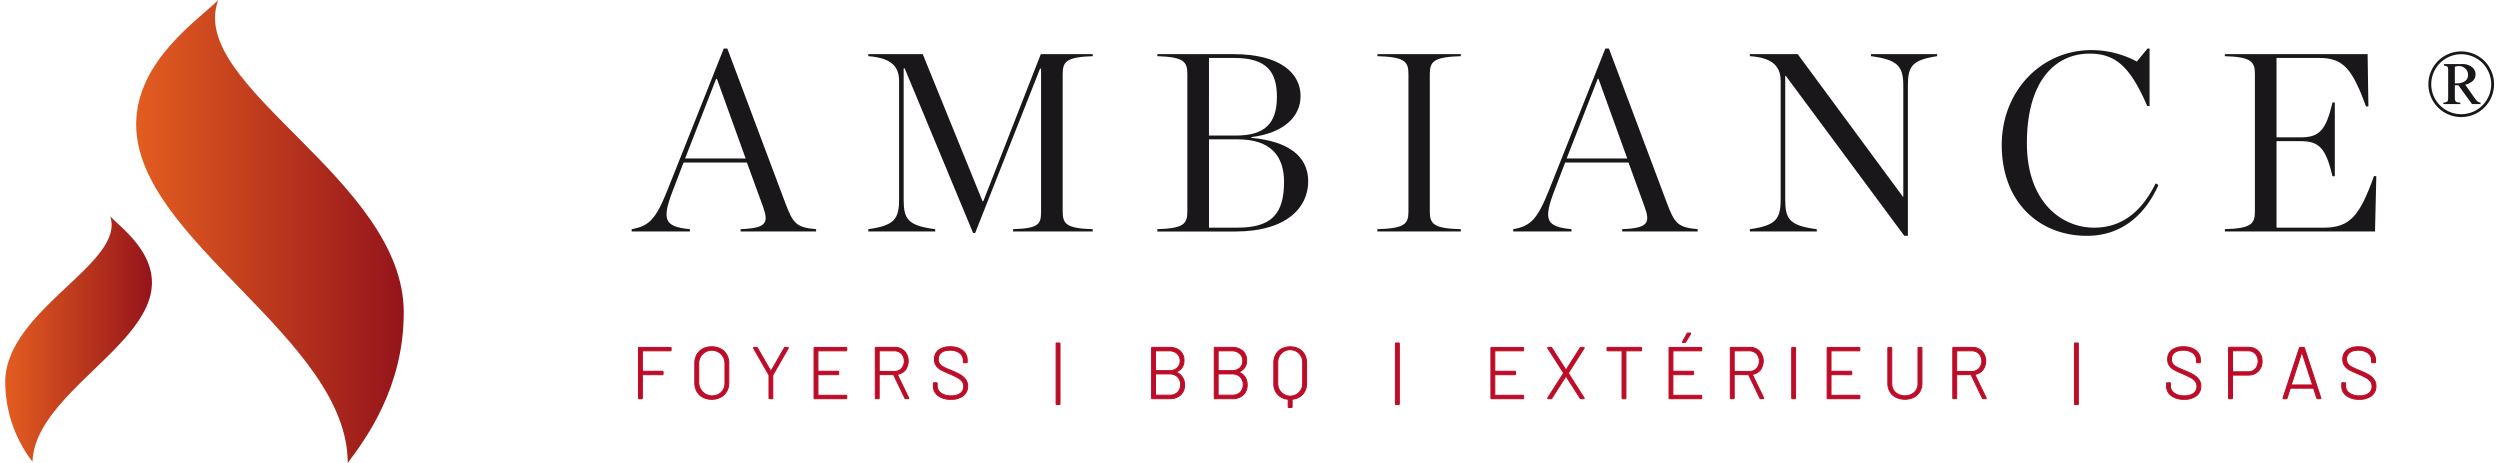 <svg xmlns="http://www.w3.org/2000/svg" xmlns:xlink="http://www.w3.org/1999/xlink" width="324" height="60" viewBox="0 0 324 60"><defs><linearGradient id="a" x1="17.647" y1="30" x2="52.327" y2="30" gradientUnits="userSpaceOnUse"><stop offset="0" stop-color="#e35d20"/><stop offset="1" stop-color="#95141b"/></linearGradient><linearGradient id="b" x1="0.673" y1="43.937" x2="19.689" y2="43.937" xlink:href="#a"/></defs><path d="M28.291,0C25.712,2.58,17.647,7.9,17.647,16.128c0,15,27.419,27.742,27.419,43.872,2.422-3.225,7.261-9.838,7.261-19.516C52.327,23.225,24.1,11.129,28.291,0Z" fill="url(#a)"/><path d="M14.278,28.028c1.336,1.428,5.556,4.424,5.407,8.828C19.413,44.887,4.5,51.211,4.214,59.846A17.024,17.024,0,0,1,.681,49.268C.994,40.028,16.322,34.062,14.278,28.028Z" fill="url(#b)"/><path d="M96.8,21.064h-8.21l-1.352,3.528c-1.517,3.925-1.154,4.781,2.176,5.111V30H81.866v-.3c2.275-.395,3.133-1.286,4.683-5.177L93.8,6.292h.461l7.453,19.85c1.055,2.836,1.451,3.33,4.055,3.561V30H95.979v-.3c3.4-.131,3.66-.824,2.9-2.935Zm-.164-.527L92.912,10.215h-.1L88.791,20.537Z" fill="#1a171b"/><path d="M112.531,29.7c3.33-.461,3.99-1.286,3.99-3.825V10.512c0-1.747-.824-3-3.99-3.231V7.017h7.057l7.749,19.06h.1l7.452-19.06h6.726v.264c-3.363.1-3.891.692-3.891,2.275V27.428c0,1.615.528,2.176,3.891,2.275V30H131.293v-.3c3.3-.1,3.628-.626,3.628-2.242V8.9h-.132L126.38,30.2h-.263l-8.87-21.335h-.132V25.878c0,2.539.56,3.364,4.088,3.825V30h-8.672Z" fill="#1a171b"/><path d="M149.989,29.7c3.363-.1,3.891-.66,3.891-2.275V9.556c0-1.583-.528-2.177-3.891-2.275V7.017h9.859c6.133,0,8.706,2.506,8.706,5.441,0,2.638-2.144,4.781-6.365,5.308v.1c4.683.428,7.354,2.308,7.354,5.638,0,3.3-2.671,6.5-9.5,6.5H149.989Zm10.189-12.134c3.726,0,5.309-1.55,5.309-5.012,0-3.232-1.286-5.045-5.54-5.045h-3.264V17.569Zm.2,11.937c4.385,0,6.034-1.748,6.034-5.936,0-3.3-1.682-5.507-6-5.507h-3.726V29.506Z" fill="#1a171b"/><path d="M178.511,29.7c3.462-.1,4.023-.626,4.023-2.275V9.556c0-1.616-.561-2.177-4.023-2.275V7.017h10.815v.264c-3.462.1-4.022.659-4.022,2.275V27.428c0,1.649.56,2.176,4.022,2.275V30H178.511Z" fill="#1a171b"/><path d="M211.055,21.064h-8.211l-1.351,3.528c-1.517,3.925-1.155,4.781,2.176,5.111V30h-7.551v-.3c2.275-.395,3.132-1.286,4.682-5.177l7.254-18.234h.462l7.452,19.85c1.056,2.836,1.451,3.33,4.056,3.561V30H210.23v-.3c3.4-.131,3.66-.824,2.9-2.935Zm-.165-.527-3.726-10.322h-.1l-4.023,10.322Z" fill="#1a171b"/><path d="M231.433,9.82h-.067V25.878c0,2.539.561,3.364,4.089,3.825V30h-8.672v-.3c3.33-.461,3.99-1.286,3.99-3.825V10.512c0-1.78-.89-3.033-3.99-3.231V7.017h6.2l13.651,18.5h.033V11.106c0-2.539-.725-3.363-4.187-3.825V7.017h8.573v.264c-3.264.494-3.792,1.318-3.792,3.825V30.561H246.8Z" fill="#1a171b"/><path d="M259.426,18.789c0-7.024,5.145-12.3,11.64-12.3a12.642,12.642,0,0,1,5.869,1.484l1.385-1.681h.264v7.452h-.3c-2.276-5.276-4.221-6.793-7.486-6.793-4.253,0-8.111,3.3-8.111,11.607,0,7.683,4.55,10.948,8.705,10.948,3.99,0,6.4-2.54,7.979-5.738l.363.2c-1.418,3.231-4.253,6.595-9.265,6.595C264.24,30.561,259.426,26.175,259.426,18.789Z" fill="#1a171b"/><path d="M288.344,29.7c3.363-.1,3.891-.66,3.891-2.275V9.556c0-1.583-.528-2.177-3.891-2.275V7.017h18.5l.1,6.76-.3.033c-1.747-4.749-2.869-6.3-6.034-6.3h-5.572V17.8h3.132c2.407,0,3.265-.89,4.122-4.518h.3v9.563h-.3c-.857-3.628-1.715-4.551-4.122-4.551h-3.132V29.506h6.133c3.462,0,4.682-1.649,6.5-6.694l.3.033L307.8,30H288.344Z" fill="#1a171b"/><path d="M318.971,6.662a4.272,4.272,0,0,1,2.1.552,4.094,4.094,0,0,1,1.578,1.553,4.215,4.215,0,0,1,.581,2.148,4.256,4.256,0,0,1-8.512,0,4.258,4.258,0,0,1,4.253-4.253Zm0,.366a3.891,3.891,0,0,0-3.881,3.887,3.884,3.884,0,0,0,7.768,0,3.855,3.855,0,0,0-.531-1.962,3.71,3.71,0,0,0-1.44-1.421A3.879,3.879,0,0,0,318.971,7.028ZM316.727,8.3h2.316a2.088,2.088,0,0,1,1.3.372,1.168,1.168,0,0,1,.487.972,1.12,1.12,0,0,1-.333.825,2.165,2.165,0,0,1-1,.507l1.254,1.788a1.816,1.816,0,0,0,.36.4.723.723,0,0,0,.365.125v.2h-1.1l-1.77-2.435h-.456v1.853a.5.5,0,0,0,.141.267.906.906,0,0,0,.567.111v.2h-2.2v-.2a.875.875,0,0,0,.426-.078.329.329,0,0,0,.165-.2,2.652,2.652,0,0,0,.033-.551V9.325a3.413,3.413,0,0,0-.024-.534.33.33,0,0,0-.138-.192.679.679,0,0,0-.39-.084Zm1.422,2.5h.18a1.871,1.871,0,0,0,1.143-.294.943.943,0,0,0,.387-.792,1.1,1.1,0,0,0-.342-.819,1.173,1.173,0,0,0-.852-.333,1.471,1.471,0,0,0-.516.1Z" fill="#1a171b"/><path d="M86.88,45.467H83.288a.034.034,0,0,0-.038.038V48.07a.033.033,0,0,0,.038.038h2.547a.085.085,0,0,1,.1.1v.256a.084.084,0,0,1-.1.095H83.288a.034.034,0,0,0-.038.038v2.983a.084.084,0,0,1-.095.095h-.314a.084.084,0,0,1-.095-.095v-6.46a.084.084,0,0,1,.095-.095H86.88a.084.084,0,0,1,.095.095v.257A.084.084,0,0,1,86.88,45.467Z" fill="#bd0c27" stroke="#bd0c27" stroke-miterlimit="10" stroke-width="0.13"/><path d="M91.085,51.476a1.9,1.9,0,0,1-.77-.76,2.29,2.29,0,0,1-.27-1.126V47.1a2.29,2.29,0,0,1,.27-1.126,1.891,1.891,0,0,1,.77-.76,2.38,2.38,0,0,1,1.155-.271,2.4,2.4,0,0,1,1.159.271,1.91,1.91,0,0,1,.78.76,2.26,2.26,0,0,1,.275,1.126V49.59a2.26,2.26,0,0,1-.275,1.126,1.922,1.922,0,0,1-.78.76,2.4,2.4,0,0,1-1.159.271A2.38,2.38,0,0,1,91.085,51.476Zm2.4-.632a1.657,1.657,0,0,0,.471-1.235V47.092a1.7,1.7,0,1,0-3.4,0v2.517a1.745,1.745,0,0,0,2.932,1.235Z" fill="#bd0c27" stroke="#bd0c27" stroke-miterlimit="10" stroke-width="0.13"/><path d="M99.662,51.576V48.65a.077.077,0,0,0-.009-.047l-1.986-3.468a.143.143,0,0,1-.02-.057c0-.038.029-.057.086-.057h.323a.138.138,0,0,1,.114.066l1.711,2.983a.034.034,0,0,0,.028.01.037.037,0,0,0,.029-.01l1.71-2.983a.139.139,0,0,1,.114-.066h.323a.081.081,0,0,1,.077.033.08.08,0,0,1-.01.081L100.166,48.6a.075.075,0,0,0-.01.047v2.926a.084.084,0,0,1-.094.095h-.3A.084.084,0,0,1,99.662,51.576Z" fill="#bd0c27" stroke="#bd0c27" stroke-miterlimit="10" stroke-width="0.13"/><path d="M109.641,45.467h-3.6a.034.034,0,0,0-.038.038V48.07a.033.033,0,0,0,.038.038H108.6a.084.084,0,0,1,.095.1v.256a.084.084,0,0,1-.095.095h-2.556a.034.034,0,0,0-.038.038v2.594a.034.034,0,0,0,.038.038h3.6a.084.084,0,0,1,.095.094v.257a.084.084,0,0,1-.095.095h-4.049a.084.084,0,0,1-.095-.095v-6.46a.084.084,0,0,1,.095-.095h4.049a.084.084,0,0,1,.095.095v.257A.084.084,0,0,1,109.641,45.467Z" fill="#bd0c27" stroke="#bd0c27" stroke-miterlimit="10" stroke-width="0.13"/><path d="M117.272,51.6l-1.454-3.021a.037.037,0,0,0-.038-.028h-1.8a.034.034,0,0,0-.038.038v2.983a.084.084,0,0,1-.095.095h-.313a.085.085,0,0,1-.1-.095v-6.46a.085.085,0,0,1,.1-.095h2.394a1.734,1.734,0,0,1,1.288.494,1.94,1.94,0,0,1,.119,2.427,1.6,1.6,0,0,1-1,.575c-.032.013-.041.028-.029.047l1.455,2.993a.109.109,0,0,1,.009.047c0,.045-.026.067-.076.067h-.314A.112.112,0,0,1,117.272,51.6Zm-3.326-6.1V48.1a.033.033,0,0,0,.038.038h1.9a1.286,1.286,0,0,0,.955-.37,1.454,1.454,0,0,0,0-1.929,1.283,1.283,0,0,0-.955-.371h-1.9A.034.034,0,0,0,113.946,45.505Z" fill="#bd0c27" stroke="#bd0c27" stroke-miterlimit="10" stroke-width="0.13"/><path d="M121.577,51.277a1.51,1.51,0,0,1-.608-1.259v-.313a.084.084,0,0,1,.095-.1h.294a.085.085,0,0,1,.1.1v.284a1.128,1.128,0,0,0,.484.95,2.182,2.182,0,0,0,1.331.361,1.928,1.928,0,0,0,1.207-.327,1.092,1.092,0,0,0,.418-.908,1.027,1.027,0,0,0-.186-.612,1.8,1.8,0,0,0-.57-.49,9.261,9.261,0,0,0-1.088-.522,12.053,12.053,0,0,1-1.116-.523,1.794,1.794,0,0,1-.6-.527,1.378,1.378,0,0,1-.228-.822,1.438,1.438,0,0,1,.537-1.2,2.346,2.346,0,0,1,1.487-.423,2.524,2.524,0,0,1,1.625.475,1.551,1.551,0,0,1,.589,1.273v.219a.083.083,0,0,1-.094.094h-.314a.084.084,0,0,1-.095-.094v-.191a1.175,1.175,0,0,0-.456-.964,2,2,0,0,0-1.283-.365,1.8,1.8,0,0,0-1.112.3,1.021,1.021,0,0,0-.39.86.989.989,0,0,0,.181.618,1.518,1.518,0,0,0,.517.413c.226.117.572.271,1.041.461a8.2,8.2,0,0,1,1.136.546,2.217,2.217,0,0,1,.679.613,1.429,1.429,0,0,1,.247.845,1.51,1.51,0,0,1-.57,1.235,2.454,2.454,0,0,1-1.6.466A2.641,2.641,0,0,1,121.577,51.277Z" fill="#bd0c27" stroke="#bd0c27" stroke-miterlimit="10" stroke-width="0.13"/><path d="M136.873,52.336v-7.79a.084.084,0,0,1,.095-.095h.314a.084.084,0,0,1,.095.095v7.79a.084.084,0,0,1-.095.095h-.314A.084.084,0,0,1,136.873,52.336Z" fill="#bd0c27" stroke="#bd0c27" stroke-miterlimit="10" stroke-width="0.13"/><path d="M152.425,48.222c0,.007.006.013.019.019a1.684,1.684,0,0,1,1.074,1.634,1.687,1.687,0,0,1-.528,1.316,1.988,1.988,0,0,1-1.392.48h-2.252a.085.085,0,0,1-.1-.095v-6.46a.085.085,0,0,1,.1-.095h2.185a2.026,2.026,0,0,1,1.4.456,1.6,1.6,0,0,1,.513,1.263,1.547,1.547,0,0,1-.256.9,1.569,1.569,0,0,1-.741.561C152.431,48.21,152.425,48.216,152.425,48.222Zm-2.671-2.717V48a.033.033,0,0,0,.038.037h1.739a1.481,1.481,0,0,0,1.031-.346,1.173,1.173,0,0,0,.385-.917,1.224,1.224,0,0,0-.385-.945,1.454,1.454,0,0,0-1.031-.357h-1.739A.034.034,0,0,0,149.754,45.505Zm2.875,5.335a1.478,1.478,0,0,0-.014-2.005,1.492,1.492,0,0,0-1.065-.375h-1.758a.034.034,0,0,0-.038.038v2.679a.034.034,0,0,0,.038.038H151.6A1.413,1.413,0,0,0,152.629,50.84Z" fill="#bd0c27" stroke="#bd0c27" stroke-miterlimit="10" stroke-width="0.13"/><path d="M160.541,48.222c0,.007.006.013.019.019a1.682,1.682,0,0,1,1.073,1.634,1.686,1.686,0,0,1-.527,1.316,1.989,1.989,0,0,1-1.392.48h-2.253a.084.084,0,0,1-.095-.095v-6.46a.084.084,0,0,1,.095-.095h2.186a2.028,2.028,0,0,1,1.4.456,1.6,1.6,0,0,1,.513,1.263,1.547,1.547,0,0,1-.256.9,1.579,1.579,0,0,1-.741.561C160.547,48.21,160.541,48.216,160.541,48.222Zm-2.671-2.717V48a.033.033,0,0,0,.038.037h1.739a1.483,1.483,0,0,0,1.031-.346,1.173,1.173,0,0,0,.385-.917,1.224,1.224,0,0,0-.385-.945,1.456,1.456,0,0,0-1.031-.357h-1.739A.034.034,0,0,0,157.87,45.505Zm2.875,5.335a1.479,1.479,0,0,0-.015-2.005,1.491,1.491,0,0,0-1.064-.375h-1.758a.034.034,0,0,0-.038.038v2.679a.034.034,0,0,0,.038.038h1.806A1.414,1.414,0,0,0,160.745,50.84Z" fill="#bd0c27" stroke="#bd0c27" stroke-miterlimit="10" stroke-width="0.13"/><path d="M168.319,45.206a1.854,1.854,0,0,1,.746.736,2.2,2.2,0,0,1,.266,1.093v2.651a2.012,2.012,0,0,1-.5,1.405,2.033,2.033,0,0,1-1.335.646.034.034,0,0,0-.038.038v.941a.084.084,0,0,1-.095.095h-.313a.085.085,0,0,1-.1-.095v-.941a.034.034,0,0,0-.037-.038,1.95,1.95,0,0,1-1.825-2.051V47.035a2.2,2.2,0,0,1,.266-1.093,1.858,1.858,0,0,1,.745-.736,2.48,2.48,0,0,1,2.215,0Zm.509,1.8a1.617,1.617,0,1,0-3.231,0v2.68a1.616,1.616,0,1,0,3.231,0Z" fill="#bd0c27" stroke="#bd0c27" stroke-miterlimit="10" stroke-width="0.13"/><path d="M180.845,52.336v-7.79a.083.083,0,0,1,.094-.095h.314a.085.085,0,0,1,.1.095v7.79a.085.085,0,0,1-.1.095h-.314A.084.084,0,0,1,180.845,52.336Z" fill="#bd0c27" stroke="#bd0c27" stroke-miterlimit="10" stroke-width="0.13"/><path d="M197.365,45.467h-3.6a.033.033,0,0,0-.038.038V48.07a.033.033,0,0,0,.038.038h2.556a.084.084,0,0,1,.095.1v.256a.084.084,0,0,1-.095.095h-2.556a.033.033,0,0,0-.038.038v2.594a.033.033,0,0,0,.038.038h3.6a.084.084,0,0,1,.1.094v.257a.085.085,0,0,1-.1.095h-4.048a.084.084,0,0,1-.094-.095v-6.46a.084.084,0,0,1,.094-.095h4.048a.085.085,0,0,1,.1.095v.257A.084.084,0,0,1,197.365,45.467Z" fill="#bd0c27" stroke="#bd0c27" stroke-miterlimit="10" stroke-width="0.13"/><path d="M200.583,51.638a.086.086,0,0,1,.015-.081l2.033-3.182a.048.048,0,0,0,0-.058L200.6,45.135a.143.143,0,0,1-.02-.057c0-.038.026-.057.076-.057h.352a.139.139,0,0,1,.114.066l1.8,2.831a.037.037,0,0,0,.028.01.04.04,0,0,0,.03-.01l1.8-2.831a.136.136,0,0,1,.114-.066h.342c.038,0,.061.011.071.033a.085.085,0,0,1-.015.081l-2.023,3.192a.08.08,0,0,0,0,.057l2.023,3.173a.148.148,0,0,1,.02.057c0,.038-.026.057-.076.057h-.342a.135.135,0,0,1-.114-.067l-1.8-2.821a.034.034,0,0,0-.03-.019.032.032,0,0,0-.028.019l-1.8,2.821a.138.138,0,0,1-.114.067h-.352C200.616,51.671,200.593,51.66,200.583,51.638Z" fill="#bd0c27" stroke="#bd0c27" stroke-miterlimit="10" stroke-width="0.13"/><path d="M212.752,45.116v.257a.084.084,0,0,1-.095.094h-1.9a.033.033,0,0,0-.038.038v6.071a.084.084,0,0,1-.095.095h-.313a.084.084,0,0,1-.095-.095V45.505a.034.034,0,0,0-.038-.038h-1.806a.084.084,0,0,1-.1-.094v-.257a.085.085,0,0,1,.1-.095h4.286A.084.084,0,0,1,212.752,45.116Z" fill="#bd0c27" stroke="#bd0c27" stroke-miterlimit="10" stroke-width="0.13"/><path d="M220.448,45.467h-3.6a.033.033,0,0,0-.038.038V48.07a.033.033,0,0,0,.038.038H219.4a.084.084,0,0,1,.095.1v.256a.084.084,0,0,1-.095.095h-2.556a.033.033,0,0,0-.038.038v2.594a.033.033,0,0,0,.038.038h3.6a.084.084,0,0,1,.1.094v.257a.085.085,0,0,1-.1.095H216.4a.084.084,0,0,1-.094-.095v-6.46a.084.084,0,0,1,.094-.095h4.048a.085.085,0,0,1,.1.095v.257A.084.084,0,0,1,220.448,45.467Zm-2.394-1.116a.075.075,0,0,1,.009-.08l.581-1.045a.109.109,0,0,1,.113-.067h.276a.07.07,0,0,1,.067.114l-.637,1.045a.139.139,0,0,1-.114.066h-.219C218.092,44.384,218.066,44.374,218.054,44.351Z" fill="#bd0c27" stroke="#bd0c27" stroke-miterlimit="10" stroke-width="0.13"/><path d="M228.08,51.6l-1.454-3.021a.036.036,0,0,0-.037-.028h-1.8a.034.034,0,0,0-.038.038v2.983a.084.084,0,0,1-.095.095h-.313a.084.084,0,0,1-.095-.095v-6.46a.084.084,0,0,1,.095-.095h2.394a1.734,1.734,0,0,1,1.288.494,1.934,1.934,0,0,1,.118,2.427,1.6,1.6,0,0,1-1,.575c-.032.013-.042.028-.029.047l1.454,2.993a.1.1,0,0,1,.01.047c0,.045-.025.067-.076.067h-.314A.113.113,0,0,1,228.08,51.6Zm-3.326-6.1V48.1a.033.033,0,0,0,.038.038h1.9a1.286,1.286,0,0,0,.955-.37,1.454,1.454,0,0,0,0-1.929,1.283,1.283,0,0,0-.955-.371h-1.9A.034.034,0,0,0,224.754,45.505Z" fill="#bd0c27" stroke="#bd0c27" stroke-miterlimit="10" stroke-width="0.13"/><path d="M232.205,51.576v-6.46a.084.084,0,0,1,.095-.095h.313a.084.084,0,0,1,.095.095v6.46a.084.084,0,0,1-.095.095H232.3A.084.084,0,0,1,232.205,51.576Z" fill="#bd0c27" stroke="#bd0c27" stroke-miterlimit="10" stroke-width="0.13"/><path d="M240.938,45.467h-3.6a.034.034,0,0,0-.038.038V48.07a.033.033,0,0,0,.038.038h2.557a.084.084,0,0,1,.094.1v.256a.084.084,0,0,1-.094.095h-2.557a.034.034,0,0,0-.038.038v2.594a.034.034,0,0,0,.038.038h3.6a.084.084,0,0,1,.1.094v.257a.085.085,0,0,1-.1.095h-4.047a.084.084,0,0,1-.095-.095v-6.46a.084.084,0,0,1,.095-.095h4.047a.085.085,0,0,1,.1.095v.257A.084.084,0,0,1,240.938,45.467Z" fill="#bd0c27" stroke="#bd0c27" stroke-miterlimit="10" stroke-width="0.13"/><path d="M245.714,51.486a1.891,1.891,0,0,1-.775-.736,2.146,2.146,0,0,1-.275-1.093V45.116a.084.084,0,0,1,.095-.095h.313a.085.085,0,0,1,.1.095v4.56a1.547,1.547,0,0,0,.47,1.178,1.927,1.927,0,0,0,2.466,0,1.558,1.558,0,0,0,.465-1.178v-4.56a.085.085,0,0,1,.1-.095h.314a.084.084,0,0,1,.094.095v4.541a2.146,2.146,0,0,1-.275,1.093,1.9,1.9,0,0,1-.775.736,2.684,2.684,0,0,1-2.309,0Z" fill="#bd0c27" stroke="#bd0c27" stroke-miterlimit="10" stroke-width="0.13"/><path d="M256.914,51.6l-1.454-3.021a.036.036,0,0,0-.037-.028h-1.8a.034.034,0,0,0-.038.038v2.983a.084.084,0,0,1-.095.095h-.313a.084.084,0,0,1-.095-.095v-6.46a.084.084,0,0,1,.095-.095h2.394a1.734,1.734,0,0,1,1.288.494,1.934,1.934,0,0,1,.118,2.427,1.6,1.6,0,0,1-1,.575c-.032.013-.042.028-.029.047l1.454,2.993a.1.1,0,0,1,.01.047c0,.045-.025.067-.076.067h-.314A.113.113,0,0,1,256.914,51.6Zm-3.326-6.1V48.1a.033.033,0,0,0,.038.038h1.9a1.286,1.286,0,0,0,.955-.37,1.454,1.454,0,0,0,0-1.929,1.283,1.283,0,0,0-.955-.371h-1.9A.034.034,0,0,0,253.588,45.505Z" fill="#bd0c27" stroke="#bd0c27" stroke-miterlimit="10" stroke-width="0.13"/><path d="M268.846,52.336v-7.79a.083.083,0,0,1,.094-.095h.314a.085.085,0,0,1,.1.095v7.79a.085.085,0,0,1-.1.095h-.314A.084.084,0,0,1,268.846,52.336Z" fill="#bd0c27" stroke="#bd0c27" stroke-miterlimit="10" stroke-width="0.13"/><path d="M281.4,51.277a1.512,1.512,0,0,1-.607-1.259v-.313a.084.084,0,0,1,.1-.1h.295a.084.084,0,0,1,.094.1v.284a1.126,1.126,0,0,0,.485.95,2.18,2.18,0,0,0,1.331.361,1.93,1.93,0,0,0,1.207-.327,1.092,1.092,0,0,0,.418-.908,1.027,1.027,0,0,0-.186-.612,1.815,1.815,0,0,0-.57-.49,9.34,9.34,0,0,0-1.088-.522,12.225,12.225,0,0,1-1.117-.523,1.813,1.813,0,0,1-.6-.527,1.385,1.385,0,0,1-.227-.822,1.436,1.436,0,0,1,.537-1.2,2.343,2.343,0,0,1,1.487-.423,2.524,2.524,0,0,1,1.625.475,1.551,1.551,0,0,1,.589,1.273v.219a.083.083,0,0,1-.095.094h-.313a.084.084,0,0,1-.1-.094v-.191a1.173,1.173,0,0,0-.456-.964,2,2,0,0,0-1.282-.365,1.8,1.8,0,0,0-1.113.3,1.023,1.023,0,0,0-.389.86.989.989,0,0,0,.181.618,1.508,1.508,0,0,0,.517.413q.338.175,1.041.461a8.26,8.26,0,0,1,1.136.546,2.233,2.233,0,0,1,.68.613,1.436,1.436,0,0,1,.247.845,1.514,1.514,0,0,1-.571,1.235,2.458,2.458,0,0,1-1.6.466A2.646,2.646,0,0,1,281.4,51.277Z" fill="#bd0c27" stroke="#bd0c27" stroke-miterlimit="10" stroke-width="0.13"/><path d="M292.666,45.5a1.792,1.792,0,0,1,.494,1.316,1.748,1.748,0,0,1-.5,1.3,1.789,1.789,0,0,1-1.316.494h-1.977a.034.034,0,0,0-.038.038v2.926a.084.084,0,0,1-.095.095h-.313a.085.085,0,0,1-.1-.095V45.1a.085.085,0,0,1,.1-.095h2.442A1.753,1.753,0,0,1,292.666,45.5Zm-.375,2.309a1.52,1.52,0,0,0,0-1.976,1.287,1.287,0,0,0-.965-.375h-1.958a.034.034,0,0,0-.038.038v2.65a.034.034,0,0,0,.038.039h1.958A1.283,1.283,0,0,0,292.291,47.809Z" fill="#bd0c27" stroke="#bd0c27" stroke-miterlimit="10" stroke-width="0.13"/><path d="M300.258,51.6l-.408-1.263a.038.038,0,0,0-.038-.029h-2.965a.035.035,0,0,0-.038.029l-.4,1.263a.109.109,0,0,1-.114.076h-.332c-.07,0-.1-.035-.076-.1L298,45.1a.112.112,0,0,1,.114-.076h.428a.11.11,0,0,1,.114.076l2.119,6.469.009.038c0,.045-.028.067-.085.067h-.323A.11.11,0,0,1,300.258,51.6Zm-3.293-1.724a.047.047,0,0,0,.033.014h2.661a.045.045,0,0,0,.033-.014.027.027,0,0,0,0-.034l-1.34-4.132a.03.03,0,0,0-.056,0l-1.341,4.132A.029.029,0,0,0,296.965,49.871Z" fill="#bd0c27" stroke="#bd0c27" stroke-miterlimit="10" stroke-width="0.13"/><path d="M304.1,51.277a1.51,1.51,0,0,1-.608-1.259v-.313a.085.085,0,0,1,.1-.1h.3a.085.085,0,0,1,.095.1v.284a1.128,1.128,0,0,0,.484.95,2.182,2.182,0,0,0,1.331.361A1.928,1.928,0,0,0,307,50.973a1.092,1.092,0,0,0,.418-.908,1.026,1.026,0,0,0-.185-.612,1.831,1.831,0,0,0-.571-.49,9.34,9.34,0,0,0-1.088-.522,12.225,12.225,0,0,1-1.117-.523,1.8,1.8,0,0,1-.6-.527,1.378,1.378,0,0,1-.228-.822,1.438,1.438,0,0,1,.537-1.2,2.346,2.346,0,0,1,1.487-.423,2.524,2.524,0,0,1,1.625.475,1.551,1.551,0,0,1,.589,1.273v.219a.083.083,0,0,1-.094.094h-.314a.084.084,0,0,1-.1-.094v-.191a1.173,1.173,0,0,0-.456-.964,2,2,0,0,0-1.282-.365,1.8,1.8,0,0,0-1.112.3,1.021,1.021,0,0,0-.39.86,1,1,0,0,0,.181.618,1.518,1.518,0,0,0,.517.413c.225.117.573.271,1.041.461a8.26,8.26,0,0,1,1.136.546,2.221,2.221,0,0,1,.68.613,1.436,1.436,0,0,1,.247.845,1.513,1.513,0,0,1-.57,1.235,2.459,2.459,0,0,1-1.6.466A2.643,2.643,0,0,1,304.1,51.277Z" fill="#bd0c27" stroke="#bd0c27" stroke-miterlimit="10" stroke-width="0.13"/><rect width="324" height="60" fill="none"/></svg>